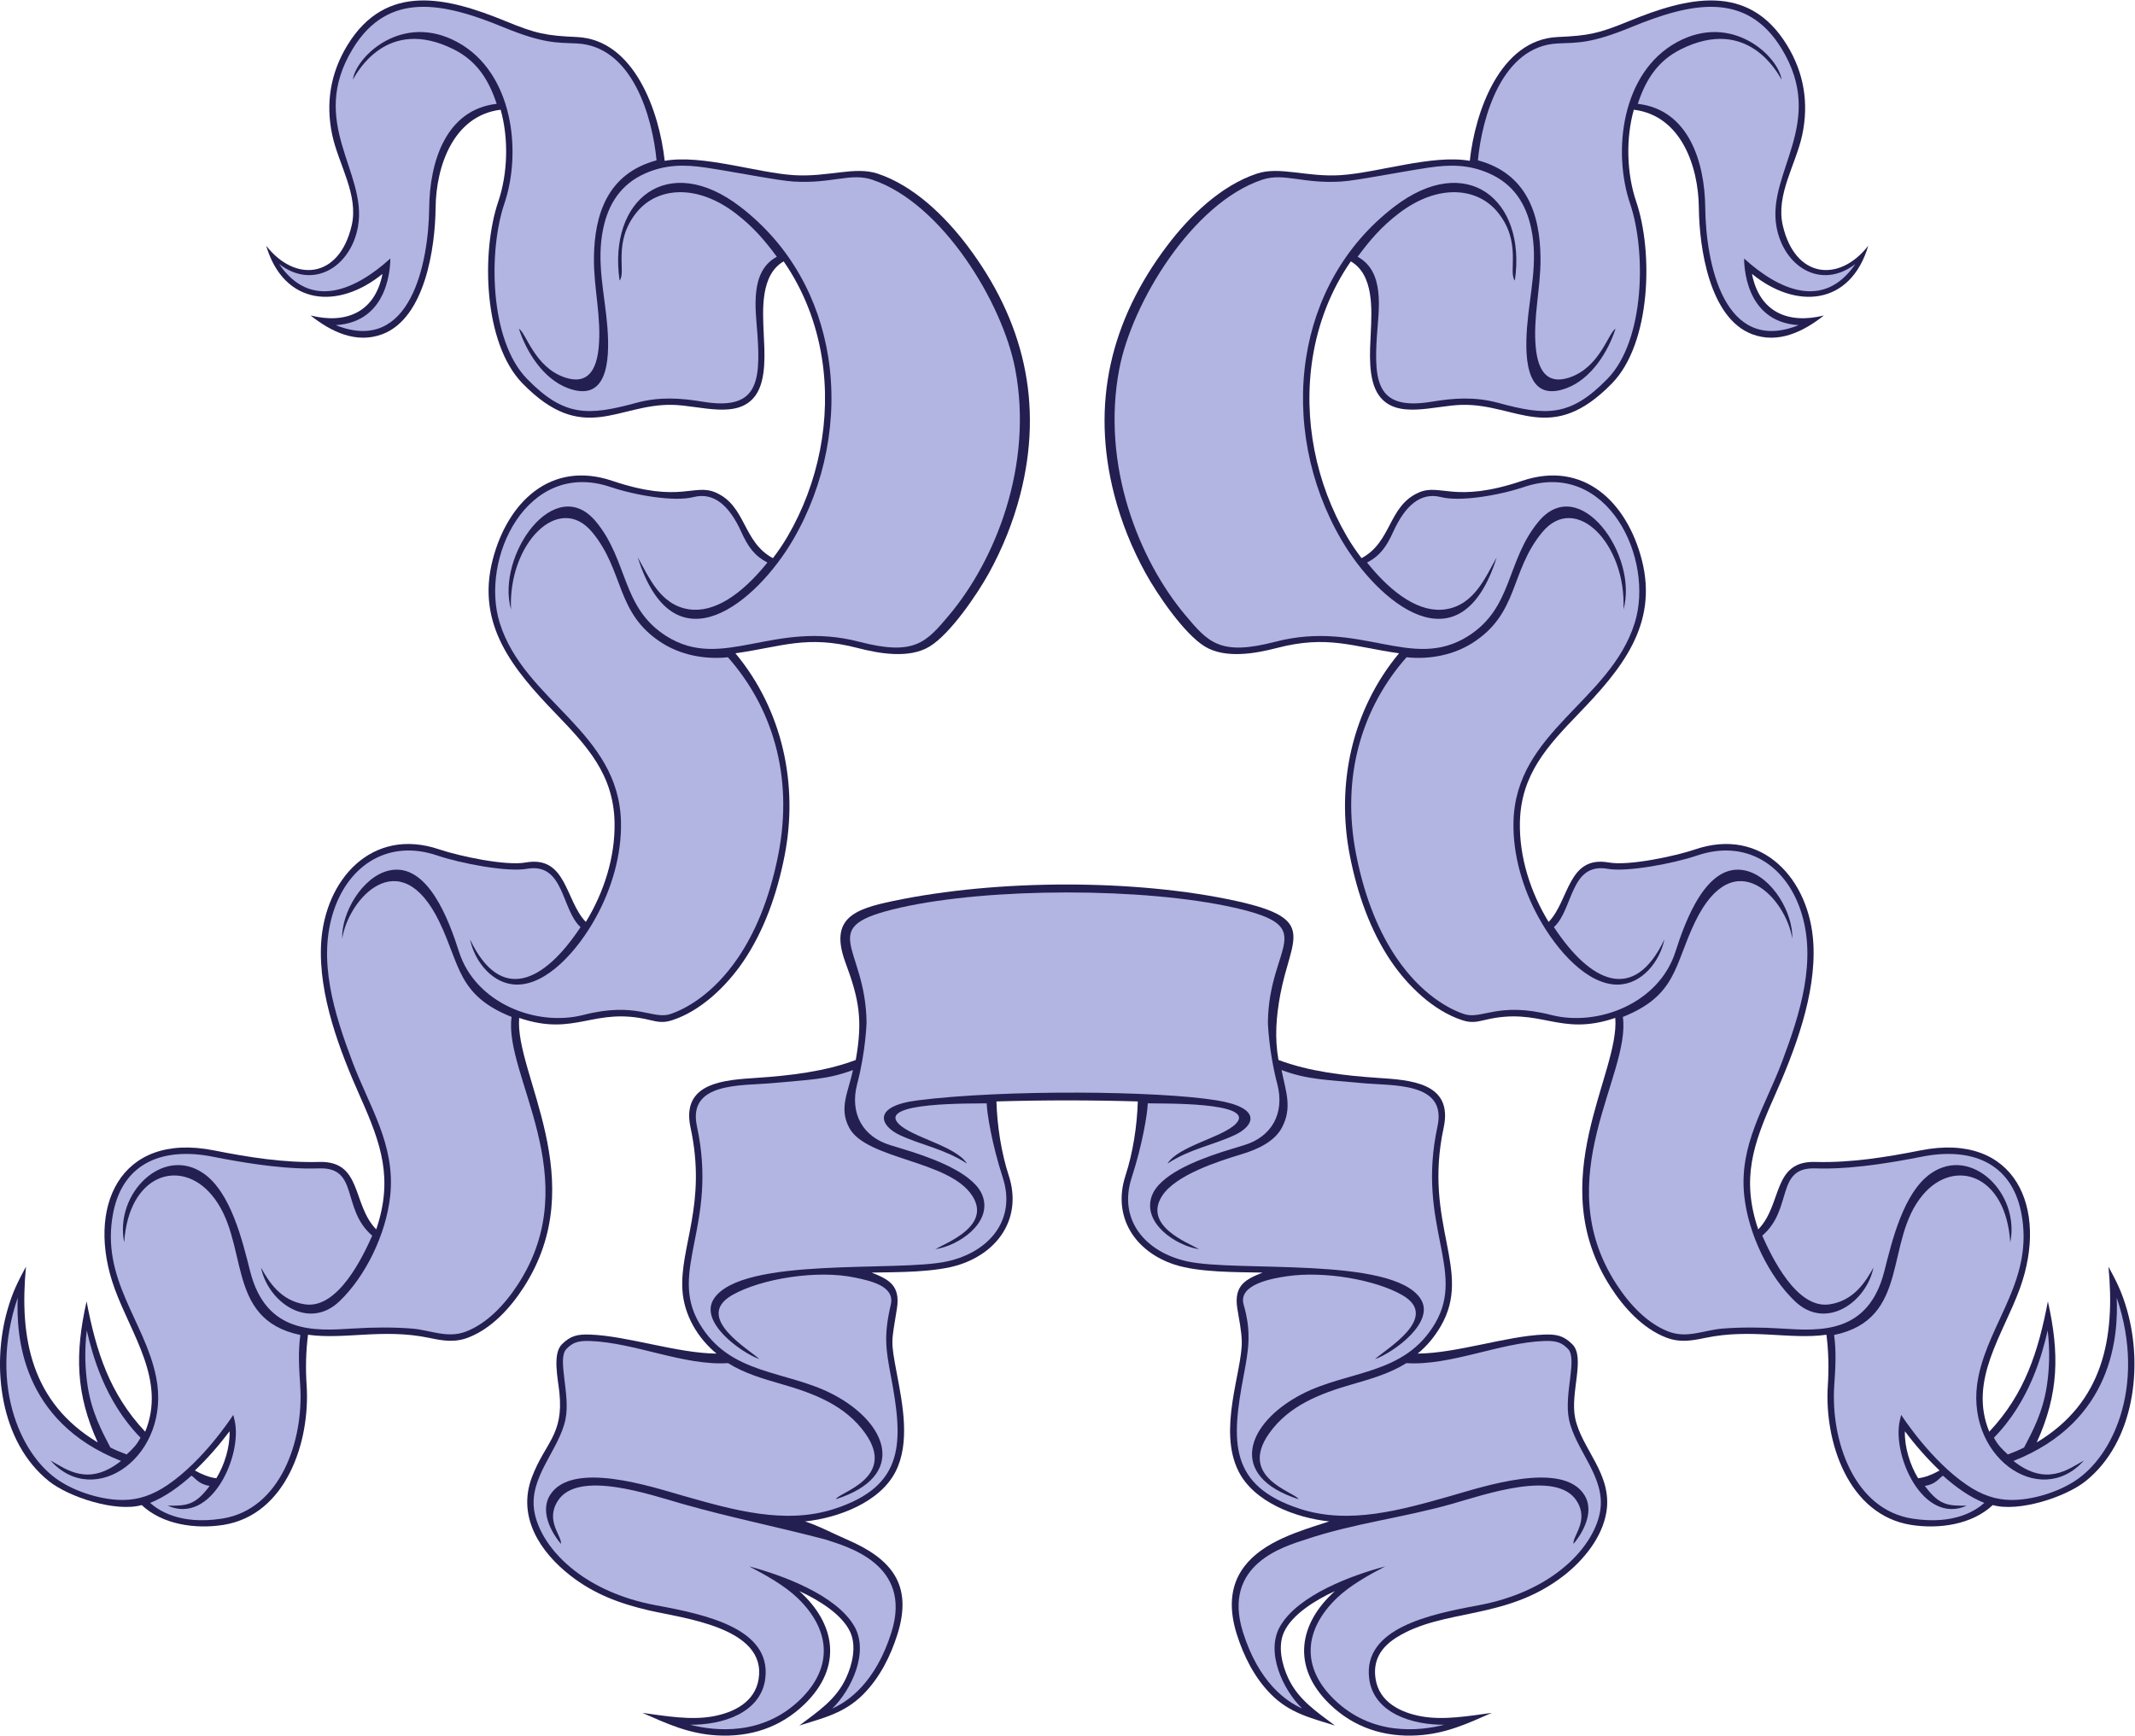 <?xml version="1.0" encoding="UTF-8" standalone="no"?>
<svg
   xmlns:dc="http://purl.org/dc/elements/1.1/"
   xmlns:cc="http://creativecommons.org/ns#"
   xmlns:rdf="http://www.w3.org/1999/02/22-rdf-syntax-ns#"
   xmlns:svg="http://www.w3.org/2000/svg"
   xmlns="http://www.w3.org/2000/svg"
   viewBox="0 0 729.467 593.08"
   height="593.08"
   width="729.467"
   xml:space="preserve"
   id="svg2"
   version="1.1"><defs
     id="defs6" /><g
     transform="matrix(1.333,0,0,-1.333,0,593.08)"
     id="g10"><g
       transform="scale(0.1)"
       id="g12"><path
         id="path14"
         style="fill:#231f50;fill-opacity:1;fill-rule:evenodd;stroke:none"
         d="m 3421.57,370.488 c -49.83,-22.883 -109.41,-59.582 -130.22,-104.504 -16.87,-36.394 -5.69,-83.562 10.42,-118.25 25.94,-55.871 72.57,-86.023 119.89,-121.867 -62.52,19.621 -116.41,31.914 -164.51,80.688 -41.8,42.383 -69.37,97.175 -87.09,153.511 -18.93,60.137 -20.2,122.336 19.84,174.231 49.42,64.031 140.88,90.176 217.14,114.805 -86.61,9.171 -192.94,49.777 -232.47,128.457 -53.65,106.796 9.2,255.507 8.33,331.961 -0.3,26.93 -7.33,59.12 -11.51,85.88 -9.34,59.75 22.59,74.71 64.8,91.55 -66.67,1.39 -163.1,0.16 -225.31,20.43 -101.93,33.23 -160.47,122.65 -126.07,228.25 19.14,58.68 29.79,127.84 31.58,190.11 -121.18,3.55 -241.16,3.55 -362.34,0 1.79,-62.27 12.45,-131.43 31.58,-190.11 34.39,-105.6 -24.13,-195.02 -126.08,-228.25 -62.19,-20.27 -158.64,-19.04 -225.31,-20.43 42.22,-16.84 74.15,-31.8 64.81,-91.55 -14.09,-90.1 -17.02,-78.63 0.22,-170.068 14.67,-77.727 33.6,-174.121 -3.4,-247.773 -39.54,-78.68 -145.89,-119.297 -232.5,-128.465 36.15,-11.692 72.2,-31.211 107.42,-46.379 113.66,-48.938 169.69,-115.156 129.59,-242.649 -17.72,-56.328 -45.29,-111.128 -87.09,-153.511 -48.11,-48.774 -101.99,-61.067 -164.52,-80.688 47.34,35.844 93.95,65.996 119.89,121.867 16.11,34.688 27.29,81.856 10.42,118.25 -20.8,44.922 -80.38,81.621 -130.21,104.504 91.85,-82.461 112.7,-193.398 13.26,-289.836 C 2000.36,20.762 1922.64,-4.324 1837.65,0.605 1765.43,4.805 1710.85,30.078 1646.69,58.328 c 58.88,-7.832 122.84,-19.402 180.6,-8.875 53.59,9.766 107.54,36.348 117.15,95.266 21.69,133.086 -194.88,156.289 -281.8,176.543 -74.3,17.312 -139.12,41.336 -200.1,88.633 -78.4,60.789 -137.28,151.355 -99.32,252.109 33.88,89.91 81.96,108.144 70.6,217.652 -3.62,34.895 -18.3,98.852 6.39,123.534 22.35,22.36 40.77,26.08 72.57,24.92 95.85,-3.53 223.01,-47.876 323.84,-48.774 -48.4,39.804 -83.29,98.804 -87.42,162.464 -7.24,111.6 63.27,220.16 20.84,416.7 -25.19,116.6 87.39,122.18 169.89,127.72 83.55,5.63 174.72,15.97 253.54,45.85 18.25,102.45 8.69,155.31 -26.2,249.12 -42.66,114.71 23.55,137.65 121.17,158.2 268.82,56.59 624.29,56.59 881.26,0 209.96,-46.25 139.17,-93.23 111.91,-239.71 -10.63,-57.17 -14.76,-110.82 -4.65,-167.61 78.82,-29.88 169.99,-40.22 253.55,-45.85 82.5,-5.54 195.08,-11.12 169.89,-127.72 -53.73,-248.85 76.25,-365.81 -7.89,-509.56 -15.69,-26.79 -34.95,-50.085 -58.69,-69.604 100.83,0.898 227.99,45.244 323.84,48.774 31.79,1.16 50.21,-2.56 72.57,-24.92 33.95,-33.96 -6.15,-124.428 7.15,-188.979 16.41,-79.77 96.32,-143.742 80.03,-241.523 -10.82,-64.934 -58.86,-123.528 -109.52,-162.793 -148.81,-115.403 -308.13,-82.637 -428.76,-158.489 -39.81,-25.027 -60.88,-59.148 -53.13,-106.687 9.61,-58.918 63.56,-85.5 117.14,-95.266 57.76,-10.527 121.74,1.043 180.6,8.875 C 3759.58,30.078 3705,4.805 3632.78,0.605 3547.79,-4.324 3470.08,20.762 3408.31,80.652 3308.87,177.09 3329.72,288.027 3421.57,370.488 v 0" /><path
         id="path16"
         style="fill:#b2b4e1;fill-opacity:1;fill-rule:nonzero;stroke:none"
         d="m 3118.46,1628.57 c 117.75,-19.16 96.98,-65.22 46.61,-88.84 -56.42,-26.43 -114.48,-35.26 -172.65,-73.29 28.36,45.13 141.43,67.19 175.39,102.11 55.21,56.75 -193.16,51.25 -225.87,52.33 -0.55,-23.92 -13.18,-104.32 -41.23,-190.34 -35.23,-108.16 34.47,-191.03 142.52,-214.83 127.32,-28.04 524.7,13.31 597.57,-95.25 39.95,-59.51 -67.43,-137.433 -116.2,-155.323 24.13,23.886 170.19,106.803 69.31,164.373 -68.84,39.28 -198.81,61.97 -294.07,48.3 -37.87,-5.43 -127.2,-20.72 -112.17,-72.84 20.66,-71.64 12.37,-116.657 -0.08,-182.665 -31.55,-167.325 -38.61,-282.071 145.76,-341.328 125.51,-40.352 257.16,-2.911 386.04,33.75 80.47,22.89 286.46,92.089 342.13,1.433 21.67,-35.281 5.62,-83.316 -28.24,-124.605 -3.23,20.3 41,59.058 7.78,110.593 -51.63,80.118 -235.47,15.813 -318.36,-7.761 -126.66,-36.028 -250.94,-49.524 -375.6,-91.379 -54.4,-17.981 -216.22,-62.735 -161.08,-238.035 40.56,-128.926 111.01,-177.563 151.69,-195.45 -49.41,48.094 -95.19,145.516 -55.92,211.954 46.67,78.933 181.76,129.207 268.86,152.378 -40.77,-21.199 -90.3,-48.691 -123.92,-81.05 -84.37,-81.235 -92.48,-177.18 -6.69,-260.371 96.35,-93.43 216.78,-81.164 282.38,-64.484 -80.87,-0.984 -182.88,29.074 -193.17,120.012 -14.37,126.863 153.02,162.637 279.39,185.984 88.93,16.438 158.56,49.434 209.49,88.938 61.19,47.461 95.29,104.156 103.35,152.5 14.61,87.715 -63.58,156.14 -79.93,235.547 -13.34,64.824 22.47,155.476 -2.68,180.625 -13.93,13.935 -25.96,21.395 -60.35,20.135 -115.04,-4.21 -240.53,-63.963 -353.73,-56.768 -42.16,-26.406 -89.91,-40.164 -138.63,-54.207 -81.84,-23.574 -162.32,-54.133 -213.05,-125.82 -81.5,-115.168 68.71,-151.309 75.23,-168.774 -184.65,59.145 -133.15,195.488 7.73,268.828 119.97,62.453 263.93,47.961 342.56,182.281 79.58,135.95 -48.7,251.54 5.97,504.74 24.7,114.34 -114.54,103.34 -193.69,110.81 -93.85,8.87 -139.86,8.75 -206.16,33.48 11.02,-55.21 28.36,-96.9 0.67,-148.24 -19.01,-35.24 -61.69,-55.17 -102.82,-67.54 -61.05,-18.33 -169.1,-53.4 -203.51,-106.25 -50.27,-77.22 65.54,-120.66 94.39,-137.18 -58.77,8.49 -145.88,66.58 -121.35,135.86 18.98,53.61 109.73,90.32 180.14,113.32 7.08,2.32 57.05,17.64 57.07,17.6 69.09,20.94 104.7,80.15 84.5,156.94 -21.86,83.07 -23.98,156.69 -23.96,157.27 2.1,200.17 137.08,243.89 -86.07,294.4 -229.88,52.05 -626.74,52.05 -856.62,0 -223.16,-50.51 -88.17,-94.23 -86.07,-294.4 0.01,-0.58 -2.1,-74.2 -23.96,-157.27 -20.21,-76.79 15.41,-136 84.49,-156.94 0.01,0.04 49.99,-15.28 57.08,-17.6 70.4,-23 161.15,-59.71 180.13,-113.32 24.53,-69.28 -62.57,-127.37 -121.35,-135.86 28.86,16.52 144.65,59.97 94.38,137.18 -59.49,91.41 -271.01,92.18 -315.03,173.79 -27.68,51.33 -1.65,93.03 9.39,148.24 -66.31,-24.73 -112.32,-24.61 -206.17,-33.48 -79.15,-7.47 -218.38,3.53 -193.69,-110.81 54.67,-253.2 -73.61,-368.79 5.97,-504.74 78.63,-134.32 222.6,-119.828 342.56,-182.281 140.88,-73.34 192.38,-209.683 7.72,-268.828 6.53,17.465 156.75,53.606 75.25,168.774 -50.74,71.687 -131.22,102.246 -213.06,125.82 -48.72,14.043 -96.47,27.801 -138.62,54.207 -113.21,-7.195 -238.7,52.558 -353.74,56.768 -34.4,1.26 -46.42,-6.2 -60.34,-20.135 -25.16,-25.149 10.65,-115.801 -2.7,-180.625 -16.34,-79.407 -94.53,-147.832 -79.91,-235.547 8.05,-48.344 42.15,-105.039 103.34,-152.5 50.94,-39.504 120.57,-72.5 209.49,-88.938 126.36,-23.347 293.76,-59.121 279.39,-185.984 -10.29,-90.938 -112.3,-120.996 -193.17,-120.012 65.61,-16.68 186.03,-28.945 282.38,64.484 85.79,83.191 77.68,179.136 -6.69,260.371 -33.62,32.359 -83.15,59.851 -123.93,81.05 87.11,-23.171 222.21,-73.445 268.87,-152.378 39.27,-66.438 -6.51,-163.86 -55.92,-211.954 40.68,17.887 111.13,66.532 151.69,195.45 55.14,175.3 -115.39,220.054 -169.8,238.035 -125.21,32.851 -241.94,55.847 -366.88,91.379 -82.88,23.574 -266.73,87.879 -318.36,7.761 -33.22,-51.535 11.01,-90.293 7.78,-110.593 -33.86,41.289 -49.92,89.324 -28.24,124.605 55.67,90.656 261.66,21.457 342.13,-1.433 128.88,-36.661 260.53,-74.102 386.04,-33.75 184.37,59.257 177.32,174.003 145.76,341.328 -12.64,67.05 -18.67,103.065 -0.08,182.665 11.33,48.5 -54.85,61.29 -91.23,69.12 -96.22,20.71 -240.98,-2.34 -315,-44.58 -100.88,-57.57 45.17,-140.487 69.3,-164.373 -48.77,17.89 -156.15,95.813 -116.2,155.323 72.87,108.56 470.25,67.21 597.56,95.25 108.07,23.8 177.76,106.67 142.53,214.83 -28.05,86.02 -40.68,166.42 -41.23,190.34 -32.71,-1.08 -281.08,4.42 -225.87,-52.33 33.96,-34.92 147.03,-56.98 175.39,-102.11 -58.16,38.03 -116.23,46.86 -172.65,73.29 -50.37,23.62 -71.76,73.93 46.62,88.84 222.99,28.1 615.13,24.56 765.92,0 v 0" /><path
         id="path18"
         style="fill:#231f50;fill-opacity:1;fill-rule:evenodd;stroke:none"
         d="m 4506.6,1297.71 c 62.51,63.72 35.34,176.02 146.23,172.92 90.16,-2.54 181.5,12.08 269.61,29.58 243.71,48.45 329.1,-148.68 254.94,-353.57 -43.42,-119.93 -132.54,-236.093 -78.55,-367.538 91.67,97.648 125.79,205.964 150.25,334.078 29.87,-133.246 28.34,-236.293 -28.62,-361.578 170.45,102.461 201.34,267.378 183.93,450.628 21.33,-39.54 34.22,-64.96 47.24,-110.06 42.13,-145.772 19.24,-339.514 -105.88,-439.736 -51.59,-41.321 -172.09,-80.118 -237.96,-61.368 -53.52,-50.402 -138.02,-61.945 -208.67,-50.949 -162.26,25.281 -223.56,214.414 -214.08,357.832 2.86,43.281 1.95,86.719 -3.56,129.751 -92.82,-13.16 -192.05,16.56 -309.85,-7.93 -36.08,-7.5 -66.14,-12.95 -102.04,1.15 -59.15,23.24 -106.69,75.5 -140.52,127.79 -177.14,273.86 23.16,548.06 11.16,691.13 -145.61,-49.43 -190.07,29.8 -335.02,-5.43 -21.8,-5.29 -35.26,-7.55 -57.36,-0.35 -73.7,24.03 -139.18,87.6 -181.8,150.21 -54.55,80.16 -87.09,175.44 -105.82,269.97 -36.48,184 5.2,375.41 125.75,520.31 -118.72,16.72 -182.79,47.58 -313.37,13.56 -55.27,-14.41 -131.89,-27.83 -183.96,3.58 -53.24,32.11 -122.47,134.05 -152.52,188.62 -34.71,63.03 -62.06,130.81 -80.06,200.49 -60.34,233.64 -9.53,446.78 135.74,638.85 57.51,76.05 137.41,153.73 229.65,184.47 58.68,19.55 127.31,-9.45 214.76,-3.9 94.63,6 236.17,53.84 331.08,36.73 13.48,125.18 77.35,310.89 225.29,317.36 78.57,3.43 104.79,8.72 181.8,40.37 149.35,61.37 306.79,100.94 406.06,-61.26 43.57,-71.21 56.26,-148.9 38.95,-230.13 -16.21,-76.06 -68.19,-153.47 -49.76,-232.34 32.09,-137.31 145.93,-145.63 219.09,-51.61 -45.59,-153.44 -184.64,-164.65 -298.16,-72.25 19.4,-99.28 94.34,-129.1 184.44,-106.54 -52.62,-41.64 -117.33,-73.48 -184.59,-47.84 -108.58,41.42 -134.93,220.59 -135.99,324.06 -1.08,106.59 -45.69,236.33 -166.68,251.17 -20.84,-73.88 -18.43,-163.44 6.14,-235.64 43.89,-128.95 38.13,-363.05 -62.13,-465.85 -155.83,-159.79 -243.66,-52.26 -383.86,-55.03 -72.08,-1.42 -168.63,-38.86 -213.56,24.34 -28.88,40.6 -22.99,112.22 -20.86,159.79 2.66,58.96 8.62,149.2 -51.14,183.63 -51.4,-74.08 -83.98,-158.93 -98.03,-247.85 -24.76,-156.56 8.35,-320.66 88.01,-457.31 11.23,-19.26 24.02,-37.93 37.56,-55.66 77.91,41.86 68.08,133.18 145.88,167.94 56.44,25.22 90.69,-28.67 265.65,30.27 158.28,53.33 268.8,-55.18 306.77,-202.41 43.08,-167.08 -53.41,-281.73 -161.54,-393.97 -80.02,-83.08 -148.29,-156.01 -150.88,-278.8 -1.88,-89.17 27.22,-179.8 73.63,-255.53 53.3,55.09 48.94,171.23 154.59,152.35 51.1,-9.14 170.59,16.49 221.06,33.63 172.44,58.55 293.83,-77.27 302.9,-241.52 7.26,-131.39 -47.9,-275.24 -100.73,-393.77 -54.06,-121.28 -84.28,-209.39 -40.61,-338.84 z m 409.83,-637.886 c 18.5,1.961 38.6,10.574 55,19.895 -32.04,30.437 -62.23,65.008 -88.84,100.515 -1.39,-40.207 13.26,-87.05 33.84,-120.41 v 0" /><path
         id="path20"
         style="fill:#b2b4e1;fill-opacity:1;fill-rule:nonzero;stroke:none"
         d="m 4980.18,666.414 c -10.07,-6.297 -18.35,-22.059 -46.55,-26.199 36.81,-49.895 58.99,-51.094 107.32,-50.774 -112.13,-49.902 -192.5,130.239 -171.11,219.497 l 3.19,13.281 c 6.36,-9.36 76.43,-116.731 167.66,-179.16 40.14,-27.473 76.67,-38.547 113.86,-38.918 53.52,-0.536 119.45,19.453 164.7,49.289 49.29,32.515 91.34,90.371 115.18,164.937 26.96,84.301 29.98,189.913 -8.93,304.493 4.07,-96.29 -8.05,-317.372 -264.69,-418.727 84.23,-66.567 140.3,-21.211 180.63,1.187 -113.38,-127.683 -311.17,13.196 -270.53,214.289 28.98,143.381 143.57,251.481 109.79,421.401 -25.89,130.17 -130.75,167.78 -255.02,143.08 -165.71,-32.94 -240.32,-30.83 -273.28,-29.9 -102.13,2.87 -55.88,-104.39 -135.46,-172.52 22.98,-51.54 87.17,-188.73 172.26,-176.11 62.59,9.28 92.68,57.98 112.8,94.23 -18.46,-89.18 -122.14,-161.86 -201.2,-86.28 -66,63.11 -119.28,170.79 -129.95,270.12 -14.01,130.57 53.32,228.54 96.2,342.15 46.8,124.02 91.31,262.93 47.97,390.57 -40.34,118.76 -142.81,181.3 -264.65,139.93 -61.56,-20.91 -180.44,-42.98 -229.28,-34.25 -96.77,17.27 -88.25,-104.32 -138.14,-149.42 94.26,-142.79 205.34,-195.67 283.31,-31.42 -11.98,-57.12 -57.95,-115.63 -120.38,-115.92 -75.98,-0.35 -154.33,84.74 -202.68,173.03 -40.16,73.33 -65.64,159.36 -63.85,243.46 4.91,232.26 247.21,309.13 310.55,509.9 51.99,164.8 -69.82,421.19 -283.21,349.32 -64.99,-21.88 -164.43,-38.45 -213.14,-25.99 -52.18,13.35 -92.05,-21.8 -122.69,-89.5 -17.15,-37.88 -33.63,-60.94 -66.86,-78.35 66.44,-82.67 136.84,-129.71 201.7,-119.76 74.39,11.41 102.89,85.12 130.68,133.08 -93.31,-295.08 -305.29,-114.2 -398.25,45.29 -83.06,142.47 -114.94,310.71 -90.06,468.15 23.39,147.99 96.93,286.47 225.24,385.1 185.67,142.74 339.72,19.01 309.55,-188.84 -17.98,21.09 19.29,98.95 -45.03,176.33 -51.58,62.07 -152.02,72.96 -253.2,-4.81 -44.02,-33.83 -73.72,-68.51 -104.79,-110.68 70.69,-38.11 54.07,-135.37 49.55,-201.2 -8.53,-124.48 2.6,-193.43 141.29,-170.19 55.08,9.23 110.26,13.12 169.42,-3.05 123.9,-33.85 185.17,-35.79 279.94,61.37 97.78,100.26 98.59,330.65 58.3,449.03 -45.3,133.15 -22.69,336.32 119.99,414.15 141.38,77.12 259.71,-36.27 268.2,-95.9 -9.91,16.23 -86.19,163.65 -258.47,77.54 -60.22,-30.09 -90.23,-79.41 -110.13,-139.68 131.22,-15.04 171.76,-150.55 172.93,-266.14 1.44,-140.2 47.24,-378.41 239.62,-301.13 -139.7,8.1 -139.6,157.47 -140.07,170.77 90.12,-81.73 204.68,-132.39 285.16,-14.18 -88.3,-67.44 -183.67,-6.7 -202.09,95.65 -25.21,139.9 129.72,265.96 12.93,456.82 -91.02,148.74 -232.73,117.48 -385.76,54.6 -102.77,-42.23 -136.22,-39.34 -187.34,-41.57 -143.97,-6.3 -194.7,-190.24 -205.18,-299.65 124.92,-33.75 159.55,-137.35 160.52,-251.03 0.66,-76.89 -19.78,-152.97 -12.08,-229.86 5.51,-54.83 26.77,-95.56 85.77,-76.01 78.54,26 99.91,114.34 118.58,125.28 -19.02,-59.5 -62.49,-128.74 -125.28,-152.32 -98.76,-37.08 -108.78,63.31 -101.46,156.48 6.75,85.8 28.78,165.58 10.8,252.11 -13.3,64.09 -45.92,114.57 -108.03,141.88 -52.16,22.94 -100.3,22.9 -155.09,14.77 -74.65,-11.09 -182.64,-33.06 -224.59,-35.72 -97.5,-6.17 -146.36,23.23 -201.9,4.73 -179.3,-59.75 -334.18,-315.8 -366.48,-485.33 -46.96,-246.38 50.56,-489.75 169.52,-631.07 58.24,-69.25 88.37,-105.07 230.06,-68.15 220.24,57.37 349.6,-76.66 494.28,14.37 115.71,72.81 97.37,192.84 180.61,293.52 104.98,126.97 256.68,-86.41 217.86,-225.11 7.8,168.03 -122.54,301.66 -208.33,197.91 -83.23,-100.63 -59.13,-208.44 -179.75,-284.32 -45.46,-28.61 -105.41,-42.61 -167.94,-36.01 -111.96,-126.78 -169.33,-302.88 -128.89,-506.91 23.27,-117.36 61.57,-202.55 103.35,-263.91 63.55,-93.38 134.92,-131.36 173.31,-143.88 45.57,-14.84 86.41,32.68 222.86,-2.24 120.7,-30.89 276.57,30.35 318.6,161.89 25.06,78.42 80.12,231.99 180.38,208.09 68.03,-16.22 121.6,-108.89 119.08,-174.63 -15.1,101.38 -148.51,251.12 -248.98,43.5 -53.76,-111.09 -46.43,-188.48 -185.3,-243.89 21.29,-148.19 -192.98,-412.31 -16.75,-684.75 35.05,-54.18 80.29,-100.82 132.75,-121.44 48.54,-19.07 91.19,3.35 139.27,7.26 47.01,3.82 101.27,3.39 151.42,0.14 98.86,-6.37 222.73,-14.36 263.65,147.16 19.74,77.94 49.34,202.59 120.04,250.96 103.65,70.92 227.82,-51.92 202.67,-177.32 -11.34,175.43 -143.64,216.24 -223.31,122.8 -101.17,-118.62 -30.6,-319.08 -228.22,-360.12 5.95,-43.84 3.45,-82.968 0.33,-130.207 -9.23,-139.383 50.07,-317.156 200.17,-340.523 110.71,-17.246 165.2,23.152 184.55,40.281 -37.48,14.777 -73.86,40.996 -106,69.793 z m 166.18,54.367 c 17.6,6.731 26.33,10.059 41.76,17.879 21.55,41.34 47.79,89.594 58.19,157.317 6.61,43.093 8.45,90.964 2.28,142.803 -13.88,-59.315 -44.7,-180.214 -137.81,-275.003 9.88,-18.457 19.47,-28.23 35.58,-42.996 v 0" /><path
         id="path22"
         style="fill:#231f50;fill-opacity:1;fill-rule:evenodd;stroke:none"
         d="m 964.379,1297.71 c -62.504,63.72 -35.332,176.02 -146.231,172.92 -90.152,-2.54 -181.488,12.08 -269.601,29.58 C 304.836,1548.66 219.449,1351.53 293.613,1146.64 337.02,1026.71 426.145,910.547 372.164,779.102 280.492,876.75 246.367,985.066 221.902,1113.18 192.043,979.934 193.57,876.887 250.531,751.602 80.082,854.063 49.188,1018.98 66.594,1202.23 45.266,1162.69 32.387,1137.27 19.352,1092.17 -22.77,946.398 0.117,752.656 125.238,652.434 c 51.586,-41.321 172.086,-80.118 237.961,-61.368 53.524,-50.402 138.024,-61.945 208.664,-50.949 162.262,25.281 223.567,214.414 214.082,357.832 -2.863,43.281 -1.953,86.719 3.559,129.751 92.82,-13.16 192.055,16.56 309.856,-7.93 36.09,-7.5 66.14,-12.95 102.04,1.15 59.15,23.24 106.68,75.5 140.51,127.79 177.15,273.86 -23.14,548.06 -11.16,691.13 145.62,-49.43 190.07,29.8 335.02,-5.43 21.81,-5.29 35.27,-7.55 57.37,-0.35 73.7,24.03 139.17,87.6 181.79,150.21 54.56,80.16 87.09,175.44 105.83,269.97 36.47,184 -5.2,375.41 -125.75,520.31 118.72,16.72 182.78,47.58 313.37,13.56 55.28,-14.41 131.87,-27.84 183.96,3.57 53.23,32.11 122.46,134.05 152.52,188.62 34.71,63.03 62.05,130.81 80.05,200.49 60.34,233.65 9.53,446.79 -135.73,638.86 -57.52,76.05 -137.42,153.73 -229.66,184.47 -58.68,19.55 -127.31,-9.45 -214.75,-3.91 -94.63,6.01 -236.17,53.84 -331.08,36.74 -13.49,125.18 -77.35,310.89 -225.29,317.36 -78.58,3.43 -104.79,8.72 -181.81,40.37 -149.34,61.37 -306.789,100.94 -406.055,-61.26 -43.566,-71.21 -56.262,-148.9 -38.953,-230.13 16.211,-76.06 68.199,-153.47 49.766,-232.34 -32.086,-137.31 -145.926,-145.63 -219.086,-51.61 45.582,-153.44 184.636,-164.65 298.148,-72.25 -19.394,-99.28 -94.332,-129.1 -184.433,-106.54 52.617,-41.64 117.336,-73.48 184.586,-47.84 108.597,41.42 134.937,220.59 135.987,324.06 1.09,106.59 45.7,236.33 166.69,251.17 20.83,-73.88 18.42,-163.44 -6.15,-235.64 -43.88,-128.95 -38.13,-363.05 62.13,-465.85 155.84,-159.79 243.67,-52.26 383.87,-55.03 72.08,-1.42 168.62,-38.86 213.57,24.34 28.86,40.6 22.98,112.22 20.84,159.79 -2.65,58.96 -8.61,149.2 51.16,183.63 51.39,-74.08 83.97,-158.93 98.02,-247.85 24.75,-156.56 -8.35,-320.66 -88.01,-457.31 -11.23,-19.26 -24.02,-37.93 -37.56,-55.66 -77.91,41.86 -68.08,133.18 -145.88,167.94 -56.44,25.22 -90.68,-28.67 -265.66,30.27 -158.27,53.33 -268.79,-55.18 -306.76,-202.41 -43.08,-167.08 53.41,-281.73 161.54,-393.97 80.02,-83.08 148.28,-156.01 150.88,-278.8 1.88,-89.17 -27.22,-179.8 -73.63,-255.53 -53.3,55.09 -48.94,171.23 -154.59,152.35 -51.1,-9.14 -170.59,16.49 -221.06,33.63 -172.438,58.55 -293.825,-77.27 -302.903,-241.52 -7.262,-131.39 47.898,-275.24 100.73,-393.77 54.059,-121.28 84.283,-209.39 40.602,-338.84 z M 554.555,659.824 c -18.504,1.961 -38.598,10.574 -54.992,19.895 32.031,30.437 62.222,65.008 88.835,100.515 1.391,-40.207 -13.261,-87.05 -33.843,-120.41 v 0" /><path
         id="path24"
         style="fill:#b2b4e1;fill-opacity:1;fill-rule:nonzero;stroke:none"
         d="m 490.805,666.414 c 10.074,-6.297 18.351,-22.059 46.554,-26.199 -36.816,-49.895 -58.984,-51.094 -107.324,-50.781 112.133,-49.895 192.508,130.246 171.11,219.504 l -3.184,13.281 C 591.605,812.871 521.52,705.488 430.297,643.059 390.156,615.586 353.645,604.512 316.438,604.141 262.926,603.605 196.98,623.586 151.742,653.43 102.449,685.945 60.406,743.801 36.555,818.367 9.594,902.668 6.578,1008.29 45.484,1122.86 41.418,1026.57 53.539,805.488 310.18,704.133 225.945,637.566 169.887,682.922 129.555,705.313 242.93,577.637 440.719,718.516 400.078,919.609 371.094,1063 256.5,1171.09 290.289,1341.01 c 25.883,130.17 130.75,167.78 255.016,143.08 165.711,-32.94 240.316,-30.83 273.285,-29.91 102.125,2.88 55.879,-104.38 135.457,-172.51 -22.988,-51.54 -87.168,-188.73 -172.254,-176.1 -62.594,9.27 -92.688,57.97 -112.809,94.22 18.465,-89.18 122.153,-161.86 201.196,-86.28 66.004,63.1 119.289,170.79 129.95,270.12 14.02,130.57 -53.317,228.54 -96.192,342.16 -46.797,124.01 -91.309,262.92 -47.965,390.56 40.328,118.76 142.8,181.3 264.647,139.92 61.55,-20.9 180.44,-42.96 229.28,-34.24 96.76,17.27 88.24,-104.3 138.14,-149.42 -94.26,-142.79 -205.35,-195.67 -283.31,-31.42 11.98,-57.12 57.95,-115.63 120.37,-115.92 75.99,-0.35 154.33,84.74 202.69,173.03 40.16,73.33 65.64,159.36 63.85,243.45 -4.91,232.27 -247.21,309.14 -310.55,509.91 -51.98,164.8 69.82,421.19 283.21,349.32 64.99,-21.88 164.43,-38.46 213.15,-25.99 52.18,13.35 92.03,-21.8 122.68,-89.5 17.14,-37.88 33.63,-60.94 66.86,-78.35 -66.44,-82.68 -136.85,-129.7 -201.7,-119.76 -74.39,11.41 -102.89,85.13 -130.68,133.07 93.31,-295.07 305.28,-114.18 398.26,45.3 83.05,142.47 114.93,310.71 90.04,468.14 -23.39,148 -96.93,286.48 -225.23,385.11 -185.67,142.74 -339.72,19.01 -309.56,-188.84 17.99,21.08 -19.28,98.95 45.03,176.34 51.58,62.06 152.03,72.95 253.21,-4.82 44.02,-33.83 73.73,-68.5 104.78,-110.68 -70.68,-38.11 -54.06,-135.38 -49.55,-201.2 8.54,-124.48 -2.59,-193.43 -141.28,-170.19 -55.08,9.23 -110.26,13.12 -169.42,-3.05 -123.9,-33.85 -185.18,-35.79 -279.94,61.37 -97.79,100.26 -98.59,330.64 -58.31,449.03 45.31,133.15 22.7,336.32 -119.98,414.15 -141.37,77.12 -259.715,-36.27 -268.211,-95.9 9.914,16.23 86.196,163.65 258.481,77.55 60.21,-30.09 90.22,-79.42 110.13,-139.69 -131.22,-15.04 -171.77,-150.55 -172.94,-266.14 -1.42,-140.2 -47.23,-378.41 -239.612,-301.14 139.692,8.11 139.602,157.49 140.072,170.77 -90.119,-81.72 -204.682,-132.38 -285.154,-14.18 88.289,-67.43 183.652,-6.7 202.09,95.66 25.195,139.89 -129.727,265.96 -12.938,456.82 91.024,148.74 232.722,117.48 385.762,54.6 102.77,-42.23 136.22,-39.34 187.34,-41.57 143.96,-6.3 194.7,-190.24 205.19,-299.64 -124.93,-33.76 -159.55,-137.35 -160.53,-251.04 -0.66,-76.89 19.79,-152.97 12.07,-229.86 -5.49,-54.82 -26.77,-95.55 -85.77,-76.01 -78.53,26 -99.9,114.33 -118.58,125.29 19.02,-59.51 62.5,-128.75 125.3,-152.33 98.76,-37.08 108.76,63.31 101.45,156.48 -6.75,85.8 -28.78,165.58 -10.81,252.11 13.31,64.09 45.93,114.57 108.03,141.88 52.17,22.94 100.3,22.9 155.1,14.77 74.65,-11.09 182.63,-33.06 224.58,-35.72 97.5,-6.17 146.36,23.23 201.9,4.73 179.31,-59.75 334.19,-315.81 366.5,-485.33 46.95,-246.37 -50.57,-489.76 -169.53,-631.07 -58.23,-69.24 -88.37,-105.07 -230.06,-68.15 -220.25,57.37 -349.61,-76.66 -494.28,14.38 -115.71,72.8 -97.37,192.83 -180.61,293.51 -104.99,126.97 -256.69,-86.41 -217.86,-225.11 -7.8,168.03 122.54,301.66 208.33,197.91 83.23,-100.63 59.13,-208.44 179.73,-284.32 45.49,-28.61 105.43,-42.61 167.96,-36.01 111.96,-126.79 169.33,-302.89 128.89,-506.91 -23.27,-117.36 -61.57,-202.55 -103.35,-263.91 -63.56,-93.38 -134.94,-131.36 -173.31,-143.88 -45.57,-14.86 -86.41,32.68 -222.86,-2.24 -120.71,-30.89 -276.58,30.35 -318.61,161.89 -25.05,78.42 -80.11,231.99 -180.366,208.09 -68.036,-16.21 -121.598,-108.89 -119.09,-174.63 15.101,101.38 148.516,251.11 248.986,43.5 53.76,-111.09 46.42,-188.48 185.3,-243.89 -21.3,-148.2 192.98,-412.31 16.75,-684.75 -35.06,-54.18 -80.29,-100.82 -132.75,-121.43 -48.54,-19.08 -91.19,3.35 -139.26,7.25 -47.02,3.82 -101.28,3.39 -151.432,0.14 -98.864,-6.37 -222.735,-14.35 -263.649,147.16 -19.746,77.94 -49.328,202.59 -120.047,250.96 -103.648,70.91 -227.816,-51.92 -202.664,-177.32 11.34,175.43 143.645,216.24 223.317,122.8 101.164,-118.62 30.601,-319.08 228.218,-360.12 -5.961,-43.84 -3.453,-82.968 -0.328,-130.207 9.219,-139.383 -50.082,-317.156 -200.183,-340.523 -110.7,-17.246 -165.196,23.152 -184.543,40.269 37.476,14.789 73.859,41.008 105.996,69.805 z m -166.176,54.367 c -17.602,6.731 -26.324,10.059 -41.762,17.879 -21.543,41.34 -47.789,89.594 -58.183,157.317 -6.621,43.105 -8.454,90.964 -2.278,142.803 13.867,-59.315 44.696,-180.214 137.805,-275.003 -9.867,-18.457 -19.481,-28.242 -35.582,-42.996 v 0" /></g></g></svg>